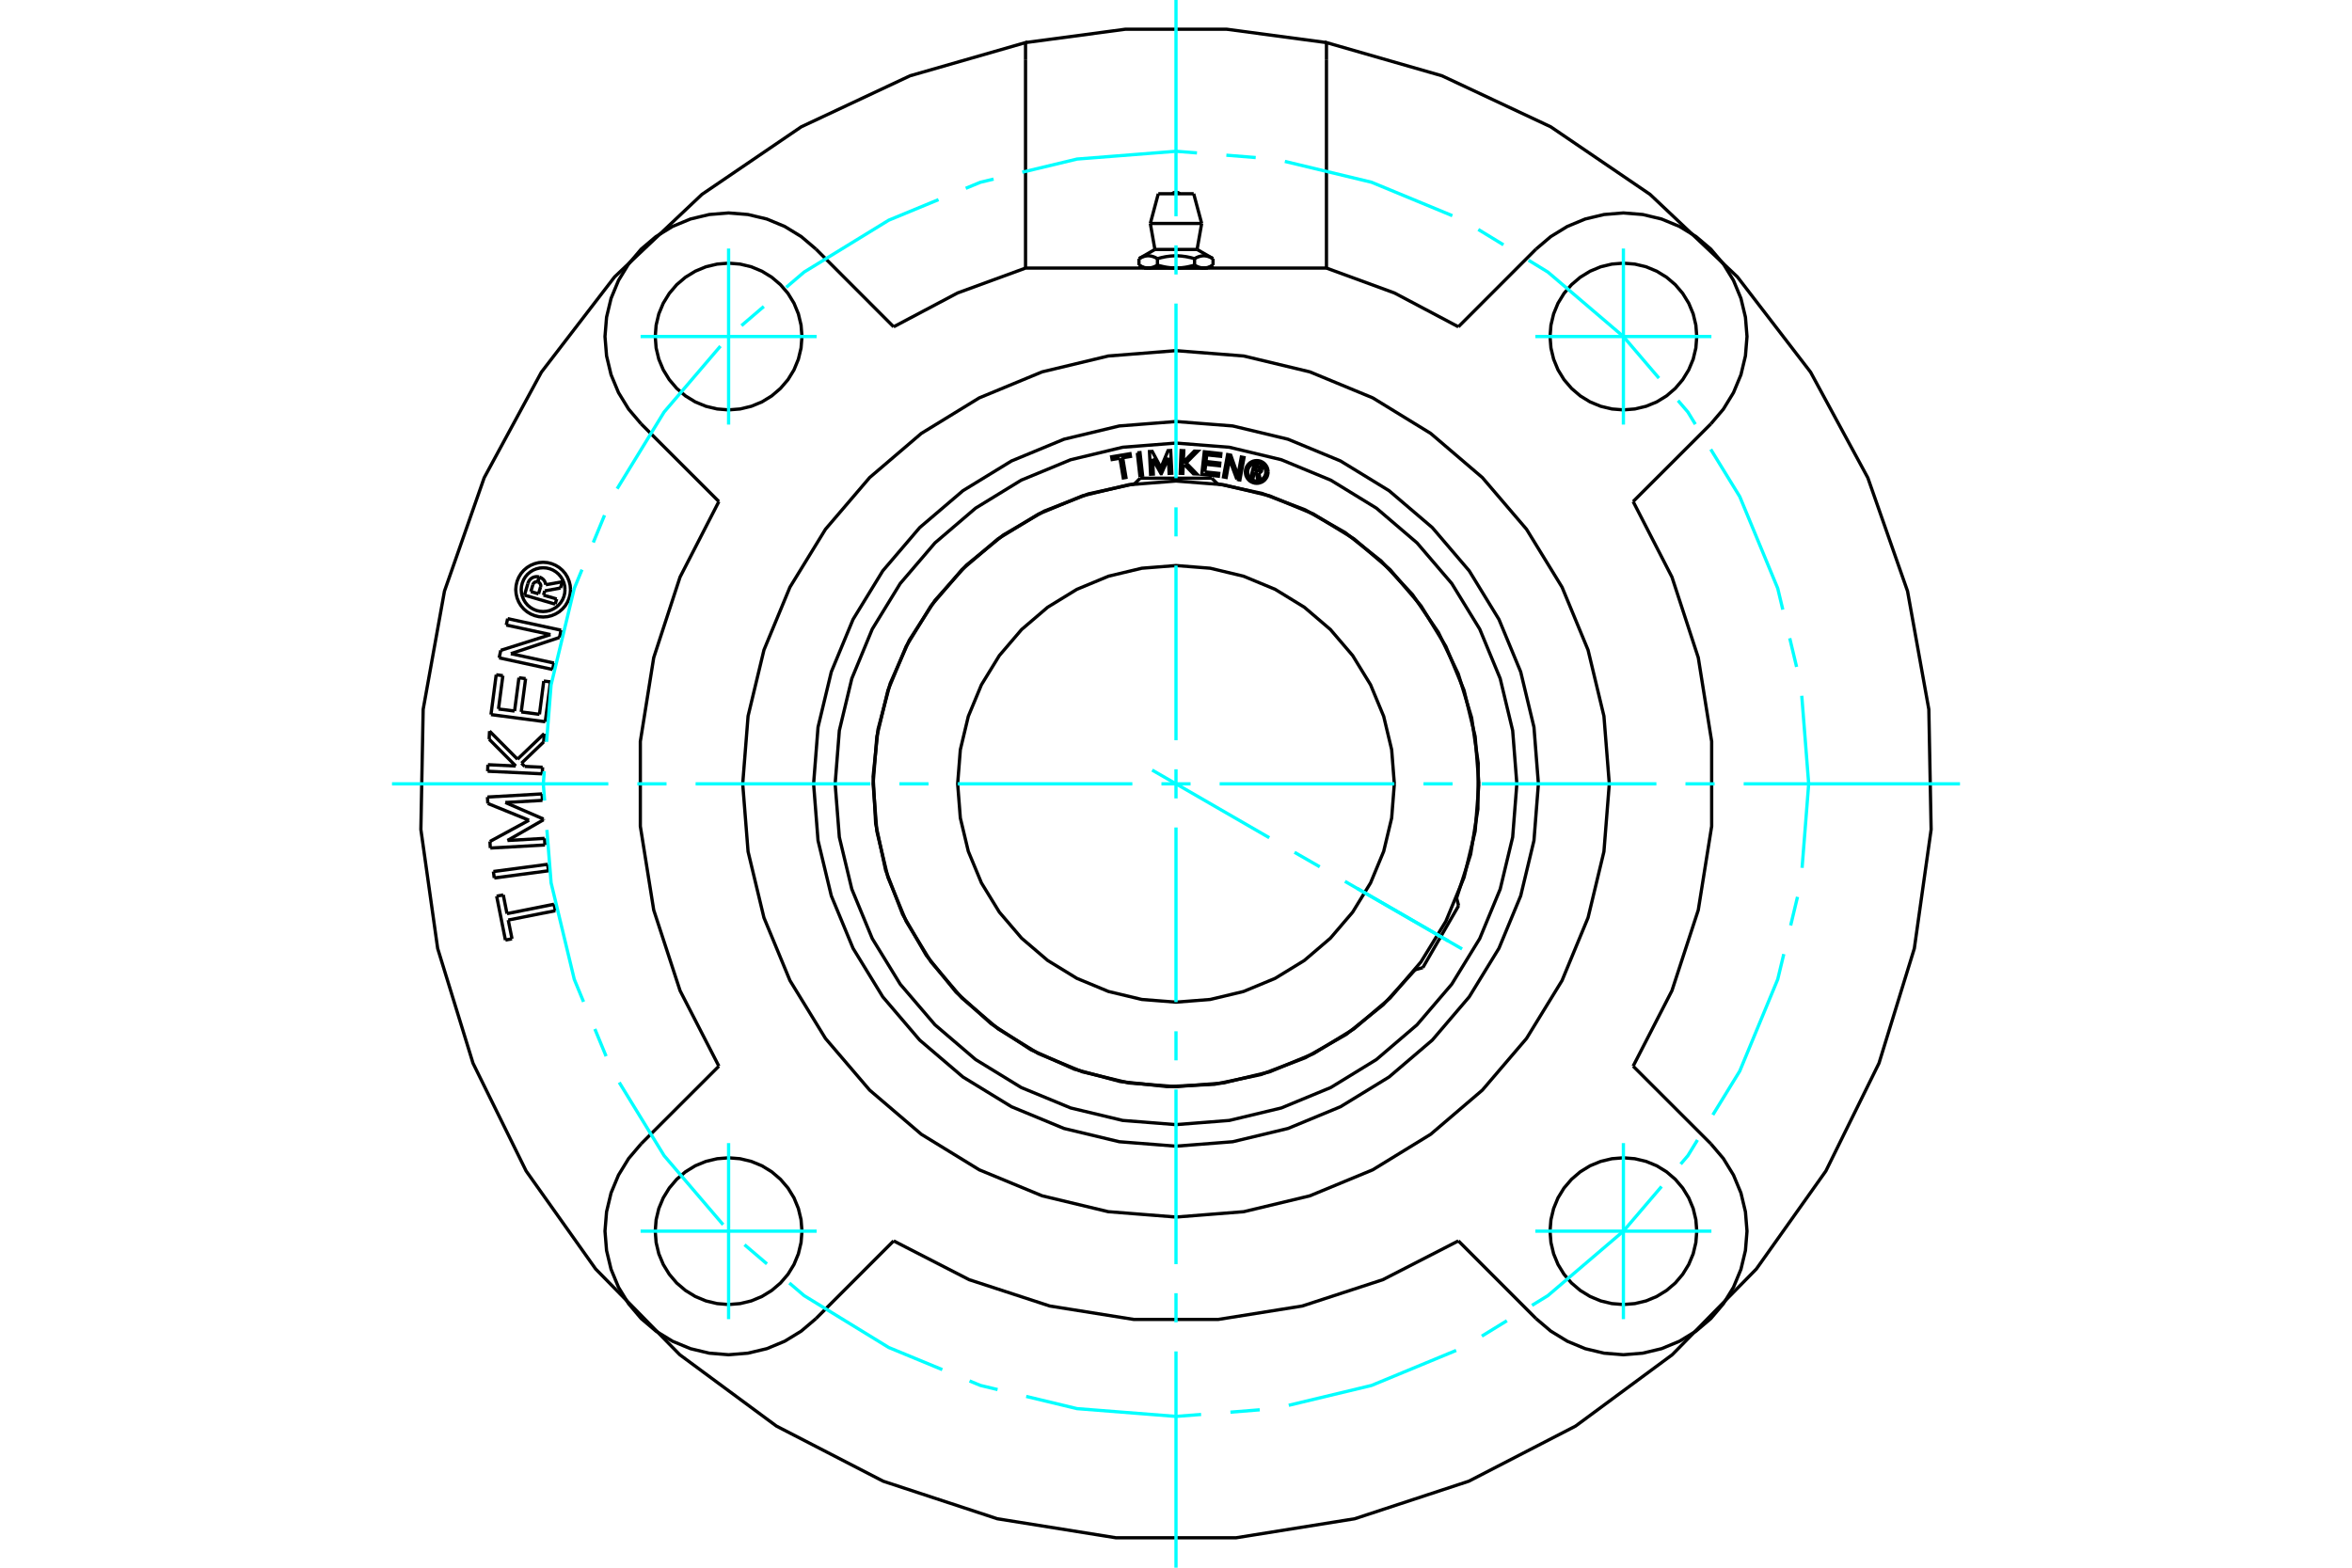 <?xml version="1.0" standalone="no"?>
<!DOCTYPE svg PUBLIC "-//W3C//DTD SVG 1.1//EN"
	"http://www.w3.org/Graphics/SVG/1.1/DTD/svg11.dtd">
<svg xmlns="http://www.w3.org/2000/svg" height="100%" width="100%" viewBox="0 0 36000 24000">
	<rect x="-1800" y="-1200" width="39600" height="26400" style="fill:#FFF"/>
	<g style="fill:none; fill-rule:evenodd" transform="matrix(1 0 0 1 0 0)">
		<g style="fill:none; stroke:#000; stroke-width:50; shape-rendering:geometricPrecision">
			<polyline points="22636,12000 22579,11275 22409,10568 22130,9895 21750,9275 21278,8722 20725,8250 20105,7870 19432,7591 18725,7421 18000,7364 17275,7421 16568,7591 15895,7870 15275,8250 14722,8722 14250,9275 13870,9895 13591,10568 13421,11275 13364,12000 13421,12725 13591,13432 13870,14105 14250,14725 14722,15278 15275,15750 15895,16130 16568,16409 17275,16579 18000,16636 18725,16579 19432,16409 20105,16130 20725,15750 21278,15278 21750,14725 22130,14105 22409,13432 22579,12725 22636,12000"/>
			<polyline points="21342,12000 21301,11477 21179,10967 20978,10483 20704,10036 20363,9637 19964,9296 19517,9022 19033,8821 18523,8699 18000,8658 17477,8699 16967,8821 16483,9022 16036,9296 15637,9637 15296,10036 15022,10483 14821,10967 14699,11477 14658,12000 14699,12523 14821,13033 15022,13517 15296,13964 15637,14363 16036,14704 16483,14978 16967,15179 17477,15301 18000,15342 18523,15301 19033,15179 19517,14978 19964,14704 20363,14363 20704,13964 20978,13517 21179,13033 21301,12523 21342,12000"/>
			<line x1="22326" y1="13865" x2="21778" y2="14814"/>
			<line x1="17452" y1="7321" x2="18548" y2="7321"/>
			<polyline points="18441,7224 18654,7247 18649,7290 18395,7262 18433,6916 18687,6944 18683,6986 18470,6963 18459,7065 18671,7089 18667,7131 18454,7108 18441,7224"/>
			<polyline points="17642,7022 17653,7258 17611,7260 17594,6913 17636,6911 17769,7160 17878,6899 17919,6897 17936,7245 17895,7247 17883,7011 17776,7252 17771,7252 17642,7022"/>
			<polyline points="17142,7015 17023,7035 17015,6993 17296,6946 17303,6988 17184,7008 17234,7309 17193,7316 17142,7015"/>
			<polyline points="17408,6933 17449,6929 17488,7275 17447,7279 17408,6933"/>
			<polyline points="18130,7113 18110,7133 18105,7247 18064,7246 18078,6898 18119,6900 18112,7077 18281,6906 18333,6908 18155,7087 18319,7256 18267,7254 18130,7113"/>
			<polyline points="18932,7338 18818,7032 18768,7309 18727,7301 18790,6959 18838,6968 18948,7281 19000,6997 19041,7005 18978,7347 18932,7338"/>
			<polyline points="19410,7225 19407,7198 19401,7171 19391,7146 19376,7123 19359,7102 19338,7084 19315,7070 19289,7059 19263,7053 19236,7051 19208,7053 19182,7059 19157,7070 19133,7084 19113,7102 19095,7123 19081,7146 19070,7171 19064,7198 19062,7225 19064,7252 19070,7279 19081,7304 19095,7327 19113,7348 19133,7366 19157,7380 19182,7390 19208,7397 19236,7399 19263,7397 19289,7390 19315,7380 19338,7366 19359,7348 19376,7327 19391,7304 19401,7279 19407,7252 19410,7225"/>
			<polyline points="22295,13749 22510,13079 22621,12386 22626,11683 22525,10987 22320,10315 22016,9681 21619,9101 21140,8588 20588,8152 19977,7805 19320,7555 18633,7406"/>
			<polyline points="17367,7406 16658,7561 15982,7825 15356,8191 14794,8650 14311,9191 13918,9800 13625,10464 13439,11165 13364,11886 13403,12611 13555,13320 13815,13997 14178,14626 14634,15190 15173,15675 15780,16071 16443,16368 17143,16557 17864,16635 18589,16600 19299,16451 19977,16194 20607,15835 21173,15381 21662,14845"/>
			<polyline points="23217,12000 23153,11184 22962,10388 22649,9631 22221,8933 21689,8311 21067,7779 20369,7351 19612,7038 18816,6847 18000,6783 17184,6847 16388,7038 15631,7351 14933,7779 14311,8311 13779,8933 13351,9631 13038,10388 12847,11184 12783,12000 12847,12816 13038,13612 13351,14369 13779,15067 14311,15689 14933,16221 15631,16649 16388,16962 17184,17153 18000,17217 18816,17153 19612,16962 20369,16649 21067,16221 21689,15689 22221,15067 22649,14369 22962,13612 23153,12816 23217,12000"/>
			<polyline points="19375,7225 19373,7203 19368,7182 19360,7162 19348,7143 19334,7126 19317,7112 19299,7101 19279,7092 19257,7087 19236,7086 19214,7087 19193,7092 19172,7101 19154,7112 19137,7126 19123,7143 19112,7162 19103,7182 19098,7203 19096,7225 19098,7247 19103,7268 19112,7288 19123,7307 19137,7323 19154,7337 19172,7349 19193,7357 19214,7362 19236,7364 19257,7362 19279,7357 19299,7349 19317,7337 19334,7323 19348,7307 19360,7288 19368,7268 19373,7247 19375,7225"/>
			<polyline points="19201,7228 19180,7313 19146,7305 19196,7108 19269,7126"/>
			<polyline points="19315,7197 19316,7187 19316,7178 19315,7169 19312,7160 19307,7152 19301,7144 19295,7138 19287,7132 19278,7129 19269,7126"/>
			<polyline points="19315,7197 19283,7189 19284,7185 19284,7181 19283,7177 19282,7173 19280,7169 19278,7166 19275,7163 19272,7161 19268,7159 19264,7158 19220,7147 19208,7197 19252,7208 19256,7208 19260,7209 19264,7208 19268,7207 19271,7205 19275,7203 19278,7200 19280,7197 19282,7193 19283,7190 19315,7198"/>
			<polyline points="19267,7240 19277,7238 19286,7234 19294,7229 19301,7223 19307,7215 19312,7207 19315,7198"/>
			<polyline points="19267,7240 19291,7345 19250,7335 19228,7235 19201,7228"/>
			<polyline points="23547,12000 23479,11132 23276,10286 22943,9482 22488,8739 21923,8077 21261,7512 20518,7057 19714,6724 18868,6521 18000,6453 17132,6521 16286,6724 15482,7057 14739,7512 14077,8077 13512,8739 13057,9482 12724,10286 12521,11132 12453,12000 12521,12868 12724,13714 13057,14518 13512,15261 14077,15923 14739,16488 15482,16943 16286,17276 17132,17479 18000,17547 18868,17479 19714,17276 20518,16943 21261,16488 21923,15923 22488,15261 22943,14518 23276,13714 23479,12868 23547,12000"/>
			<line x1="17729" y1="2966" x2="18271" y2="2966"/>
			<line x1="17607" y1="3421" x2="18393" y2="3421"/>
			<line x1="17677" y1="3819" x2="18323" y2="3819"/>
			<line x1="18425" y1="4103" x2="18491" y2="4103"/>
			<line x1="18000" y1="4103" x2="18425" y2="4103"/>
			<line x1="17575" y1="4103" x2="18000" y2="4103"/>
			<line x1="17509" y1="4103" x2="17575" y2="4103"/>
			<line x1="17433" y1="3960" x2="17433" y2="4059"/>
			<polyline points="18000,4103 17992,4103 17984,4103 17977,4103 17969,4102 17961,4102 17953,4102 17946,4101 17938,4101 17930,4100 17922,4099 17914,4099 17907,4098 17899,4097 17891,4096 17883,4095 17875,4094 17867,4093 17859,4092 17851,4090 17843,4089 17835,4088 17827,4086 17819,4084 17811,4083 17803,4081 17794,4079 17786,4077 17777,4075 17769,4073 17760,4071 17752,4069 17743,4067 17734,4064 17725,4062 17716,4059 17712,4062 17707,4064 17703,4067 17699,4069 17694,4071 17690,4073 17686,4075 17682,4077 17677,4079 17673,4081 17669,4083 17665,4084 17661,4086 17657,4088 17653,4089 17649,4090 17645,4092 17641,4093 17637,4094 17633,4095 17629,4096 17625,4097 17621,4098 17617,4099 17613,4099 17610,4100 17606,4101 17602,4101 17598,4102 17594,4102 17590,4102 17586,4103 17582,4103 17578,4103 17575,4103 17571,4103 17567,4103 17563,4103 17559,4102 17555,4102 17551,4102 17547,4101 17544,4101 17540,4100 17536,4099 17532,4099 17528,4098 17524,4097 17520,4096 17516,4095 17512,4094 17508,4093 17504,4092 17500,4090 17496,4089 17492,4088 17488,4086 17484,4084 17480,4083 17476,4081 17472,4079 17468,4077 17463,4075 17459,4073 17455,4071 17450,4069 17446,4067 17442,4064 17437,4062 17433,4059"/>
			<line x1="17716" y1="3960" x2="17716" y2="4059"/>
			<polyline points="17433,3960 17442,3955 17451,3950 17460,3945 17469,3941 17477,3938 17485,3934 17494,3931 17502,3928 17510,3926 17517,3924 17525,3922 17533,3920 17541,3919 17548,3918 17556,3917 17563,3916 17571,3916 17578,3916 17586,3916 17593,3917 17601,3918 17609,3919 17616,3920 17624,3922 17632,3924 17640,3926 17648,3928 17656,3931 17664,3934 17672,3938 17681,3941 17689,3945 17698,3950 17707,3955 17716,3960"/>
			<polyline points="18284,4059 18275,4062 18266,4064 18257,4067 18248,4069 18240,4071 18231,4073 18223,4075 18214,4077 18206,4079 18197,4081 18189,4083 18181,4084 18173,4086 18165,4088 18157,4089 18149,4090 18141,4092 18133,4093 18125,4094 18117,4095 18109,4096 18101,4097 18093,4098 18086,4099 18078,4099 18070,4100 18062,4101 18054,4101 18047,4102 18039,4102 18031,4102 18023,4103 18016,4103 18008,4103 18000,4103"/>
			<line x1="18284" y1="3960" x2="18284" y2="4059"/>
			<polyline points="17716,3960 17735,3955 17753,3950 17771,3945 17788,3941 17805,3938 17821,3934 17838,3931 17854,3928 17870,3926 17886,3924 17901,3922 17917,3920 17932,3919 17947,3918 17962,3917 17977,3916 17992,3916 18008,3916 18023,3916 18038,3917 18053,3918 18068,3919 18083,3920 18099,3922 18114,3924 18130,3926 18146,3928 18162,3931 18179,3934 18195,3938 18212,3941 18229,3945 18247,3950 18265,3955 18284,3960"/>
			<polyline points="18567,4059 18563,4062 18558,4064 18554,4067 18550,4069 18545,4071 18541,4073 18537,4075 18532,4077 18528,4079 18524,4081 18520,4083 18516,4084 18512,4086 18508,4088 18504,4089 18500,4090 18496,4092 18492,4093 18488,4094 18484,4095 18480,4096 18476,4097 18472,4098 18468,4099 18464,4099 18460,4100 18456,4101 18453,4101 18449,4102 18445,4102 18441,4102 18437,4103 18433,4103 18429,4103 18425,4103 18422,4103 18418,4103 18414,4103 18410,4102 18406,4102 18402,4102 18398,4101 18394,4101 18390,4100 18387,4099 18383,4099 18379,4098 18375,4097 18371,4096 18367,4095 18363,4094 18359,4093 18355,4092 18351,4090 18347,4089 18343,4088 18339,4086 18335,4084 18331,4083 18327,4081 18323,4079 18318,4077 18314,4075 18310,4073 18306,4071 18301,4069 18297,4067 18293,4064 18288,4062 18284,4059"/>
			<line x1="18567" y1="3960" x2="18567" y2="4059"/>
			<polyline points="18284,3960 18293,3955 18302,3950 18311,3945 18319,3941 18328,3938 18336,3934 18344,3931 18352,3928 18360,3926 18368,3924 18376,3922 18384,3920 18391,3919 18399,3918 18407,3917 18414,3916 18422,3916 18429,3916 18437,3916 18444,3917 18452,3918 18459,3919 18467,3920 18475,3922 18483,3924 18490,3926 18498,3928 18506,3931 18515,3934 18523,3938 18531,3941 18540,3945 18549,3950 18558,3955 18567,3960"/>
			<polyline points="12490,3814 12264,3622 12011,3467 11737,3353 11448,3284 11152,3260 10856,3284 10568,3353 10293,3467 10040,3622 9814,3814 9622,4040 9467,4293 9353,4568 9284,4856 9260,5152 9284,5448 9353,5737 9467,6011 9622,6264 9814,6490"/>
			<line x1="12490" y1="3814" x2="13678" y2="5003"/>
			<polyline points="9814,17510 9622,17736 9467,17989 9353,18263 9284,18552 9260,18848 9284,19144 9353,19432 9467,19707 9622,19960 9814,20186 10040,20378 10293,20533 10568,20647 10856,20716 11152,20740 11448,20716 11737,20647 12011,20533 12264,20378 12490,20186"/>
			<polyline points="20303,4104 15697,4104 14657,4485 13678,5003"/>
			<line x1="11003" y1="7678" x2="9814" y2="6490"/>
			<polyline points="11003,7678 10409,8834 10006,10068 9801,11351 9801,12649 10006,13932 10409,15166 11003,16322"/>
			<line x1="9814" y1="17510" x2="11003" y2="16322"/>
			<line x1="13678" y1="18997" x2="12490" y2="20186"/>
			<polyline points="13678,18997 14834,19591 16068,19994 17351,20199 18649,20199 19932,19994 21166,19591 22322,18997"/>
			<line x1="23510" y1="20186" x2="22322" y2="18997"/>
			<polyline points="23510,20186 23736,20378 23989,20533 24263,20647 24552,20716 24848,20740 25144,20716 25432,20647 25707,20533 25960,20378 26186,20186 26378,19960 26533,19707 26647,19432 26716,19144 26740,18848 26716,18552 26647,18263 26533,17989 26378,17736 26186,17510"/>
			<line x1="24997" y1="16322" x2="26186" y2="17510"/>
			<polyline points="24997,16322 25591,15166 25994,13932 26199,12649 26199,11351 25994,10068 25591,8834 24997,7678"/>
			<line x1="26186" y1="6490" x2="24997" y2="7678"/>
			<polyline points="26186,6490 26378,6264 26533,6011 26647,5737 26716,5448 26740,5152 26716,4856 26647,4568 26533,4293 26378,4040 26186,3814 25960,3622 25707,3467 25432,3353 25144,3284 24848,3260 24552,3284 24263,3353 23989,3467 23736,3622 23510,3814"/>
			<line x1="22322" y1="5003" x2="23510" y2="3814"/>
			<polyline points="22322,5003 21343,4485 20303,4104"/>
			<polyline points="24632,12000 24550,10963 24307,9951 23909,8989 23365,8102 22689,7311 21898,6635 21011,6091 20049,5693 19037,5450 18000,5368 16963,5450 15951,5693 14989,6091 14102,6635 13311,7311 12635,8102 12091,8989 11693,9951 11450,10963 11368,12000 11450,13037 11693,14049 12091,15011 12635,15898 13311,16689 14102,17365 14989,17909 15951,18307 16963,18550 18000,18632 19037,18550 20049,18307 21011,17909 21898,17365 22689,16689 23365,15898 23909,15011 24307,14049 24550,13037 24632,12000"/>
			<polyline points="12275,18848 12261,18672 12220,18501 12153,18338 12061,18188 11946,18054 11812,17939 11662,17847 11499,17780 11328,17739 11152,17725 10977,17739 10805,17780 10642,17847 10492,17939 10358,18054 10244,18188 10152,18338 10084,18501 10043,18672 10029,18848 10043,19023 10084,19195 10152,19358 10244,19508 10358,19642 10492,19756 10642,19848 10805,19916 10977,19957 11152,19971 11328,19957 11499,19916 11662,19848 11812,19756 11946,19642 12061,19508 12153,19358 12220,19195 12261,19023 12275,18848"/>
			<polyline points="12275,5152 12261,4977 12220,4805 12153,4642 12061,4492 11946,4358 11812,4244 11662,4152 11499,4084 11328,4043 11152,4029 10977,4043 10805,4084 10642,4152 10492,4244 10358,4358 10244,4492 10152,4642 10084,4805 10043,4977 10029,5152 10043,5328 10084,5499 10152,5662 10244,5812 10358,5946 10492,6061 10642,6153 10805,6220 10977,6261 11152,6275 11328,6261 11499,6220 11662,6153 11812,6061 11946,5946 12061,5812 12153,5662 12220,5499 12261,5328 12275,5152"/>
			<polyline points="25971,5152 25957,4977 25916,4805 25848,4642 25756,4492 25642,4358 25508,4244 25358,4152 25195,4084 25023,4043 24848,4029 24672,4043 24501,4084 24338,4152 24188,4244 24054,4358 23939,4492 23847,4642 23780,4805 23739,4977 23725,5152 23739,5328 23780,5499 23847,5662 23939,5812 24054,5946 24188,6061 24338,6153 24501,6220 24672,6261 24848,6275 25023,6261 25195,6220 25358,6153 25508,6061 25642,5946 25756,5812 25848,5662 25916,5499 25957,5328 25971,5152"/>
			<polyline points="25971,18848 25957,18672 25916,18501 25848,18338 25756,18188 25642,18054 25508,17939 25358,17847 25195,17780 25023,17739 24848,17725 24672,17739 24501,17780 24338,17847 24188,17939 24054,18054 23939,18188 23847,18338 23780,18501 23739,18672 23725,18848 23739,19023 23780,19195 23847,19358 23939,19508 24054,19642 24188,19756 24338,19848 24501,19916 24672,19957 24848,19971 25023,19957 25195,19916 25358,19848 25508,19756 25642,19642 25756,19508 25848,19358 25916,19195 25957,19023 25971,18848"/>
			<polyline points="15697,910 15697,652 13930,1160 12265,1941 10744,2976 9407,4239 8287,5697 7411,7314 6803,9050 6477,10860 6442,12699 6699,14520 7240,16277 8053,17927 9117,19427 10405,20740 11884,21832 13518,22676 15265,23251 17080,23542 18920,23542 20735,23251 22482,22676 24116,21832 25595,20740 26883,19427 27947,17927 28760,16277 29301,14520 29558,12699 29523,10860 29197,9050 28589,7314 27713,5697 26593,4239 25256,2976 23735,1941 22070,1160 20303,652 20303,910"/>
			<line x1="15697" y1="4104" x2="15697" y2="910"/>
			<line x1="20303" y1="910" x2="20303" y2="4104"/>
			<polyline points="20303,652 18772,447 17228,447 15697,652"/>
			<polyline points="8648,9027 8644,8975 8632,8923 8612,8875 8584,8830 8550,8790 8510,8756 8465,8728 8417,8708 8366,8696 8313,8692 8261,8696 8210,8708 8161,8728 8116,8756 8076,8790 8042,8830 8015,8875 7995,8923 7982,8975 7978,9027 7982,9079 7995,9130 8015,9179 8042,9224 8076,9264 8116,9298 8161,9325 8210,9346 8261,9358 8313,9362 8366,9358 8417,9346 8465,9325 8510,9298 8550,9264 8584,9224 8612,9179 8632,9130 8644,9079 8648,9027"/>
			<polyline points="8732,9027 8727,8961 8711,8898 8686,8837 8652,8781 8609,8731 8559,8688 8503,8654 8443,8629 8379,8613 8313,8608 8248,8613 8184,8629 8123,8654 8067,8688 8017,8731 7974,8781 7940,8837 7915,8898 7900,8961 7894,9027 7900,9092 7915,9156 7940,9217 7974,9273 8017,9323 8067,9366 8123,9400 8184,9425 8248,9441 8313,9446 8379,9441 8443,9425 8503,9400 8559,9366 8609,9323 8652,9273 8686,9217 8711,9156 8727,9092 8732,9027"/>
			<line x1="8564" y1="9759" x2="7819" y2="10007"/>
			<line x1="8588" y1="9648" x2="8564" y2="9759"/>
			<line x1="7770" y1="9471" x2="8588" y2="9648"/>
			<line x1="7749" y1="9569" x2="7770" y2="9471"/>
			<line x1="8426" y1="9715" x2="7749" y2="9569"/>
			<line x1="7665" y1="9956" x2="8426" y2="9715"/>
			<line x1="7640" y1="10071" x2="7665" y2="9956"/>
			<line x1="8458" y1="10249" x2="7640" y2="10071"/>
			<line x1="8479" y1="10151" x2="8458" y2="10249"/>
			<line x1="7819" y1="10007" x2="8479" y2="10151"/>
			<line x1="7982" y1="11684" x2="8031" y2="11733"/>
			<line x1="8323" y1="11357" x2="7982" y2="11684"/>
			<line x1="8329" y1="11232" x2="8323" y2="11357"/>
			<line x1="7921" y1="11623" x2="8329" y2="11232"/>
			<line x1="7493" y1="11193" x2="7921" y2="11623"/>
			<line x1="7487" y1="11317" x2="7493" y2="11193"/>
			<line x1="7894" y1="11727" x2="7487" y2="11317"/>
			<line x1="7468" y1="11707" x2="7894" y2="11727"/>
			<line x1="7464" y1="11807" x2="7468" y2="11707"/>
			<line x1="8300" y1="11847" x2="7464" y2="11807"/>
			<line x1="8305" y1="11746" x2="8300" y2="11847"/>
			<line x1="8031" y1="11733" x2="8305" y2="11746"/>
			<line x1="7565" y1="13441" x2="7552" y2="13342"/>
			<line x1="8395" y1="13331" x2="7565" y2="13441"/>
			<line x1="8382" y1="13232" x2="8395" y2="13331"/>
			<line x1="7552" y1="13342" x2="8382" y2="13232"/>
			<line x1="7779" y1="14085" x2="7837" y2="14372"/>
			<line x1="8500" y1="13942" x2="7779" y2="14085"/>
			<line x1="8480" y1="13843" x2="8500" y2="13942"/>
			<line x1="7760" y1="13987" x2="8480" y2="13843"/>
			<line x1="7703" y1="13700" x2="7760" y2="13987"/>
			<line x1="7602" y1="13720" x2="7703" y2="13700"/>
			<line x1="7736" y1="14392" x2="7602" y2="13720"/>
			<line x1="7837" y1="14372" x2="7736" y2="14392"/>
			<line x1="7768" y1="12867" x2="8335" y2="12835"/>
			<line x1="8319" y1="12550" x2="7768" y2="12867"/>
			<line x1="8319" y1="12539" x2="8319" y2="12550"/>
			<line x1="7735" y1="12286" x2="8319" y2="12539"/>
			<line x1="8303" y1="12253" x2="7735" y2="12286"/>
			<line x1="8297" y1="12154" x2="8303" y2="12253"/>
			<line x1="7461" y1="12202" x2="8297" y2="12154"/>
			<line x1="7467" y1="12301" x2="7461" y2="12202"/>
			<line x1="8097" y1="12557" x2="7467" y2="12301"/>
			<line x1="7499" y1="12882" x2="8097" y2="12557"/>
			<line x1="7505" y1="12983" x2="7499" y2="12882"/>
			<line x1="8341" y1="12936" x2="7505" y2="12983"/>
			<line x1="8335" y1="12835" x2="8341" y2="12936"/>
			<line x1="8257" y1="10936" x2="8323" y2="10426"/>
			<line x1="7978" y1="10899" x2="8257" y2="10936"/>
			<line x1="8045" y1="10389" x2="7978" y2="10899"/>
			<line x1="7943" y1="10376" x2="8045" y2="10389"/>
			<line x1="7876" y1="10886" x2="7943" y2="10376"/>
			<line x1="7630" y1="10854" x2="7876" y2="10886"/>
			<line x1="7697" y1="10344" x2="7630" y2="10854"/>
			<line x1="7595" y1="10330" x2="7697" y2="10344"/>
			<line x1="7515" y1="10940" x2="7595" y2="10330"/>
			<line x1="8346" y1="11049" x2="7515" y2="10940"/>
			<line x1="8425" y1="10439" x2="8346" y2="11049"/>
			<line x1="8323" y1="10426" x2="8425" y2="10439"/>
			<line x1="8319" y1="9111" x2="8521" y2="9170"/>
			<line x1="8338" y1="9046" x2="8319" y2="9111"/>
			<line x1="8579" y1="9002" x2="8338" y2="9046"/>
			<line x1="8607" y1="8906" x2="8579" y2="9002"/>
			<line x1="8354" y1="8952" x2="8607" y2="8906"/>
			<polyline points="8354,8952 8349,8929 8341,8908 8330,8888 8315,8870 8297,8855 8277,8843 8256,8834"/>
			<line x1="8233" y1="8909" x2="8256" y2="8834"/>
			<polyline points="8274,8985 8276,8976 8277,8966 8276,8957 8273,8947 8269,8939 8264,8931 8258,8924 8251,8917 8242,8913 8233,8909"/>
			<line x1="8243" y1="9091" x2="8274" y2="8985"/>
			<line x1="8125" y1="9057" x2="8243" y2="9091"/>
			<line x1="8156" y1="8952" x2="8125" y2="9057"/>
			<polyline points="8231,8908 8222,8907 8212,8906 8203,8908 8193,8910 8185,8914 8177,8920 8170,8926 8164,8934 8159,8943 8156,8952"/>
			<line x1="8253" y1="8833" x2="8231" y2="8908"/>
			<polyline points="8253,8833 8231,8829 8209,8828 8186,8831 8165,8837 8144,8847 8126,8860 8110,8876 8096,8895 8086,8915 8079,8936"/>
			<line x1="8028" y1="9111" x2="8079" y2="8936"/>
			<line x1="8497" y1="9249" x2="8028" y2="9111"/>
			<line x1="8521" y1="9170" x2="8497" y2="9249"/>
			<line x1="22326" y1="13865" x2="22294" y2="13746"/>
			<line x1="21659" y1="14846" x2="21778" y2="14814"/>
			<line x1="17452" y1="7321" x2="17365" y2="7408"/>
			<line x1="18635" y1="7408" x2="18548" y2="7321"/>
			<line x1="17729" y1="2966" x2="17607" y2="3421"/>
			<line x1="18393" y1="3421" x2="18271" y2="2966"/>
			<line x1="17607" y1="3421" x2="17677" y2="3819"/>
			<line x1="18323" y1="3819" x2="18393" y2="3421"/>
			<line x1="17579" y1="4103" x2="17579" y2="4104"/>
			<line x1="18421" y1="4104" x2="18421" y2="4103"/>
			<line x1="17433" y1="4059" x2="17509" y2="4103"/>
			<line x1="18491" y1="4103" x2="18567" y2="4059"/>
			<line x1="17677" y1="3819" x2="17433" y2="3960"/>
			<line x1="18567" y1="3960" x2="18323" y2="3819"/>
			<polyline points="18056,2966 18047,2958 18036,2951 18025,2947 18012,2944 18000,2943 17988,2944 17975,2947 17964,2951 17953,2958 17944,2966"/>
		</g>
		<g style="fill:none; stroke:#0FF; stroke-width:50; shape-rendering:geometricPrecision">
			<line x1="18000" y1="24000" x2="18000" y2="20689"/>
			<line x1="18000" y1="20244" x2="18000" y2="19798"/>
			<line x1="18000" y1="19353" x2="18000" y2="16679"/>
			<line x1="18000" y1="16233" x2="18000" y2="15788"/>
			<line x1="18000" y1="15342" x2="18000" y2="12668"/>
			<line x1="18000" y1="12223" x2="18000" y2="11777"/>
			<line x1="18000" y1="11332" x2="18000" y2="8658"/>
			<line x1="18000" y1="8212" x2="18000" y2="7767"/>
			<line x1="18000" y1="7321" x2="18000" y2="4647"/>
			<line x1="18000" y1="4202" x2="18000" y2="3756"/>
			<line x1="18000" y1="3311" x2="18000" y2="0"/>
			<line x1="6000" y1="12000" x2="9311" y2="12000"/>
			<line x1="9756" y1="12000" x2="10202" y2="12000"/>
			<line x1="10647" y1="12000" x2="13321" y2="12000"/>
			<line x1="13767" y1="12000" x2="14212" y2="12000"/>
			<line x1="14658" y1="12000" x2="17332" y2="12000"/>
			<line x1="17777" y1="12000" x2="18223" y2="12000"/>
			<line x1="18668" y1="12000" x2="21342" y2="12000"/>
			<line x1="21788" y1="12000" x2="22233" y2="12000"/>
			<line x1="22679" y1="12000" x2="25353" y2="12000"/>
			<line x1="25798" y1="12000" x2="26244" y2="12000"/>
			<line x1="26689" y1="12000" x2="30000" y2="12000"/>
			<line x1="11152" y1="6500" x2="11152" y2="3805"/>
			<line x1="9805" y1="5152" x2="12500" y2="5152"/>
			<line x1="9805" y1="18848" x2="12500" y2="18848"/>
			<line x1="11152" y1="20195" x2="11152" y2="17500"/>
			<line x1="24848" y1="20195" x2="24848" y2="17500"/>
			<line x1="23500" y1="18848" x2="26195" y2="18848"/>
			<line x1="23500" y1="5152" x2="26195" y2="5152"/>
			<line x1="24848" y1="6500" x2="24848" y2="3805"/>
			<line x1="17635" y1="11789" x2="19428" y2="12825"/>
			<line x1="19814" y1="13048" x2="20200" y2="13270"/>
			<line x1="20586" y1="13493" x2="22379" y2="14528"/>
			<line x1="20779" y1="13604" x2="22168" y2="14406"/>
		</g>
		<g style="fill:none; stroke:#0FF; stroke-width:50; shape-rendering:geometricPrecision">
			<line x1="27684" y1="12000" x2="27578" y2="10652"/>
			<line x1="27499" y1="10210" x2="27394" y2="9771"/>
			<polyline points="27288,9333 27210,9007 26629,7603 26185,6879"/>
			<polyline points="25949,6495 25835,6308 25684,6132"/>
			<polyline points="25392,5789 24848,5152 23692,4165 23396,3984"/>
			<line x1="23012" y1="3748" x2="22627" y2="3513"/>
			<polyline points="22230,3302 20993,2790 19666,2471"/>
			<line x1="19220" y1="2412" x2="18771" y2="2376"/>
			<polyline points="18321,2341 18000,2316 16485,2435 15647,2636"/>
			<polyline points="15208,2742 15007,2790 14782,2883"/>
			<polyline points="14365,3056 13603,3371 12308,4165 12034,4399"/>
			<line x1="11691" y1="4692" x2="11349" y2="4985"/>
			<polyline points="11027,5299 10165,6308 9446,7482"/>
			<line x1="9253" y1="7888" x2="9081" y2="8305"/>
			<polyline points="8908,8721 8790,9007 8435,10485 8366,11357"/>
			<polyline points="8331,11807 8316,12000 8336,12256"/>
			<polyline points="8371,12705 8435,13515 8790,14993 8932,15337"/>
			<line x1="9105" y1="15753" x2="9277" y2="16170"/>
			<polyline points="9478,16571 10165,17692 11068,18749"/>
			<line x1="11396" y1="19056" x2="11739" y2="19349"/>
			<polyline points="12082,19642 12308,19835 13603,20629 14423,20968"/>
			<polyline points="14840,21141 15007,21210 15269,21273"/>
			<polyline points="15707,21378 16485,21565 18000,21684 18384,21654"/>
			<line x1="18833" y1="21619" x2="19282" y2="21583"/>
			<polyline points="19726,21514 20993,21210 22288,20674"/>
			<line x1="22681" y1="20455" x2="23065" y2="20219"/>
			<polyline points="23449,19984 23692,19835 24848,18848 25432,18164"/>
			<polyline points="25725,17821 25835,17692 25982,17452"/>
			<polyline points="26217,17068 26629,16397 27210,14993 27303,14606"/>
			<line x1="27408" y1="14168" x2="27513" y2="13730"/>
			<line x1="27583" y1="13286" x2="27684" y2="12000"/>
		</g>
	</g>
</svg>
